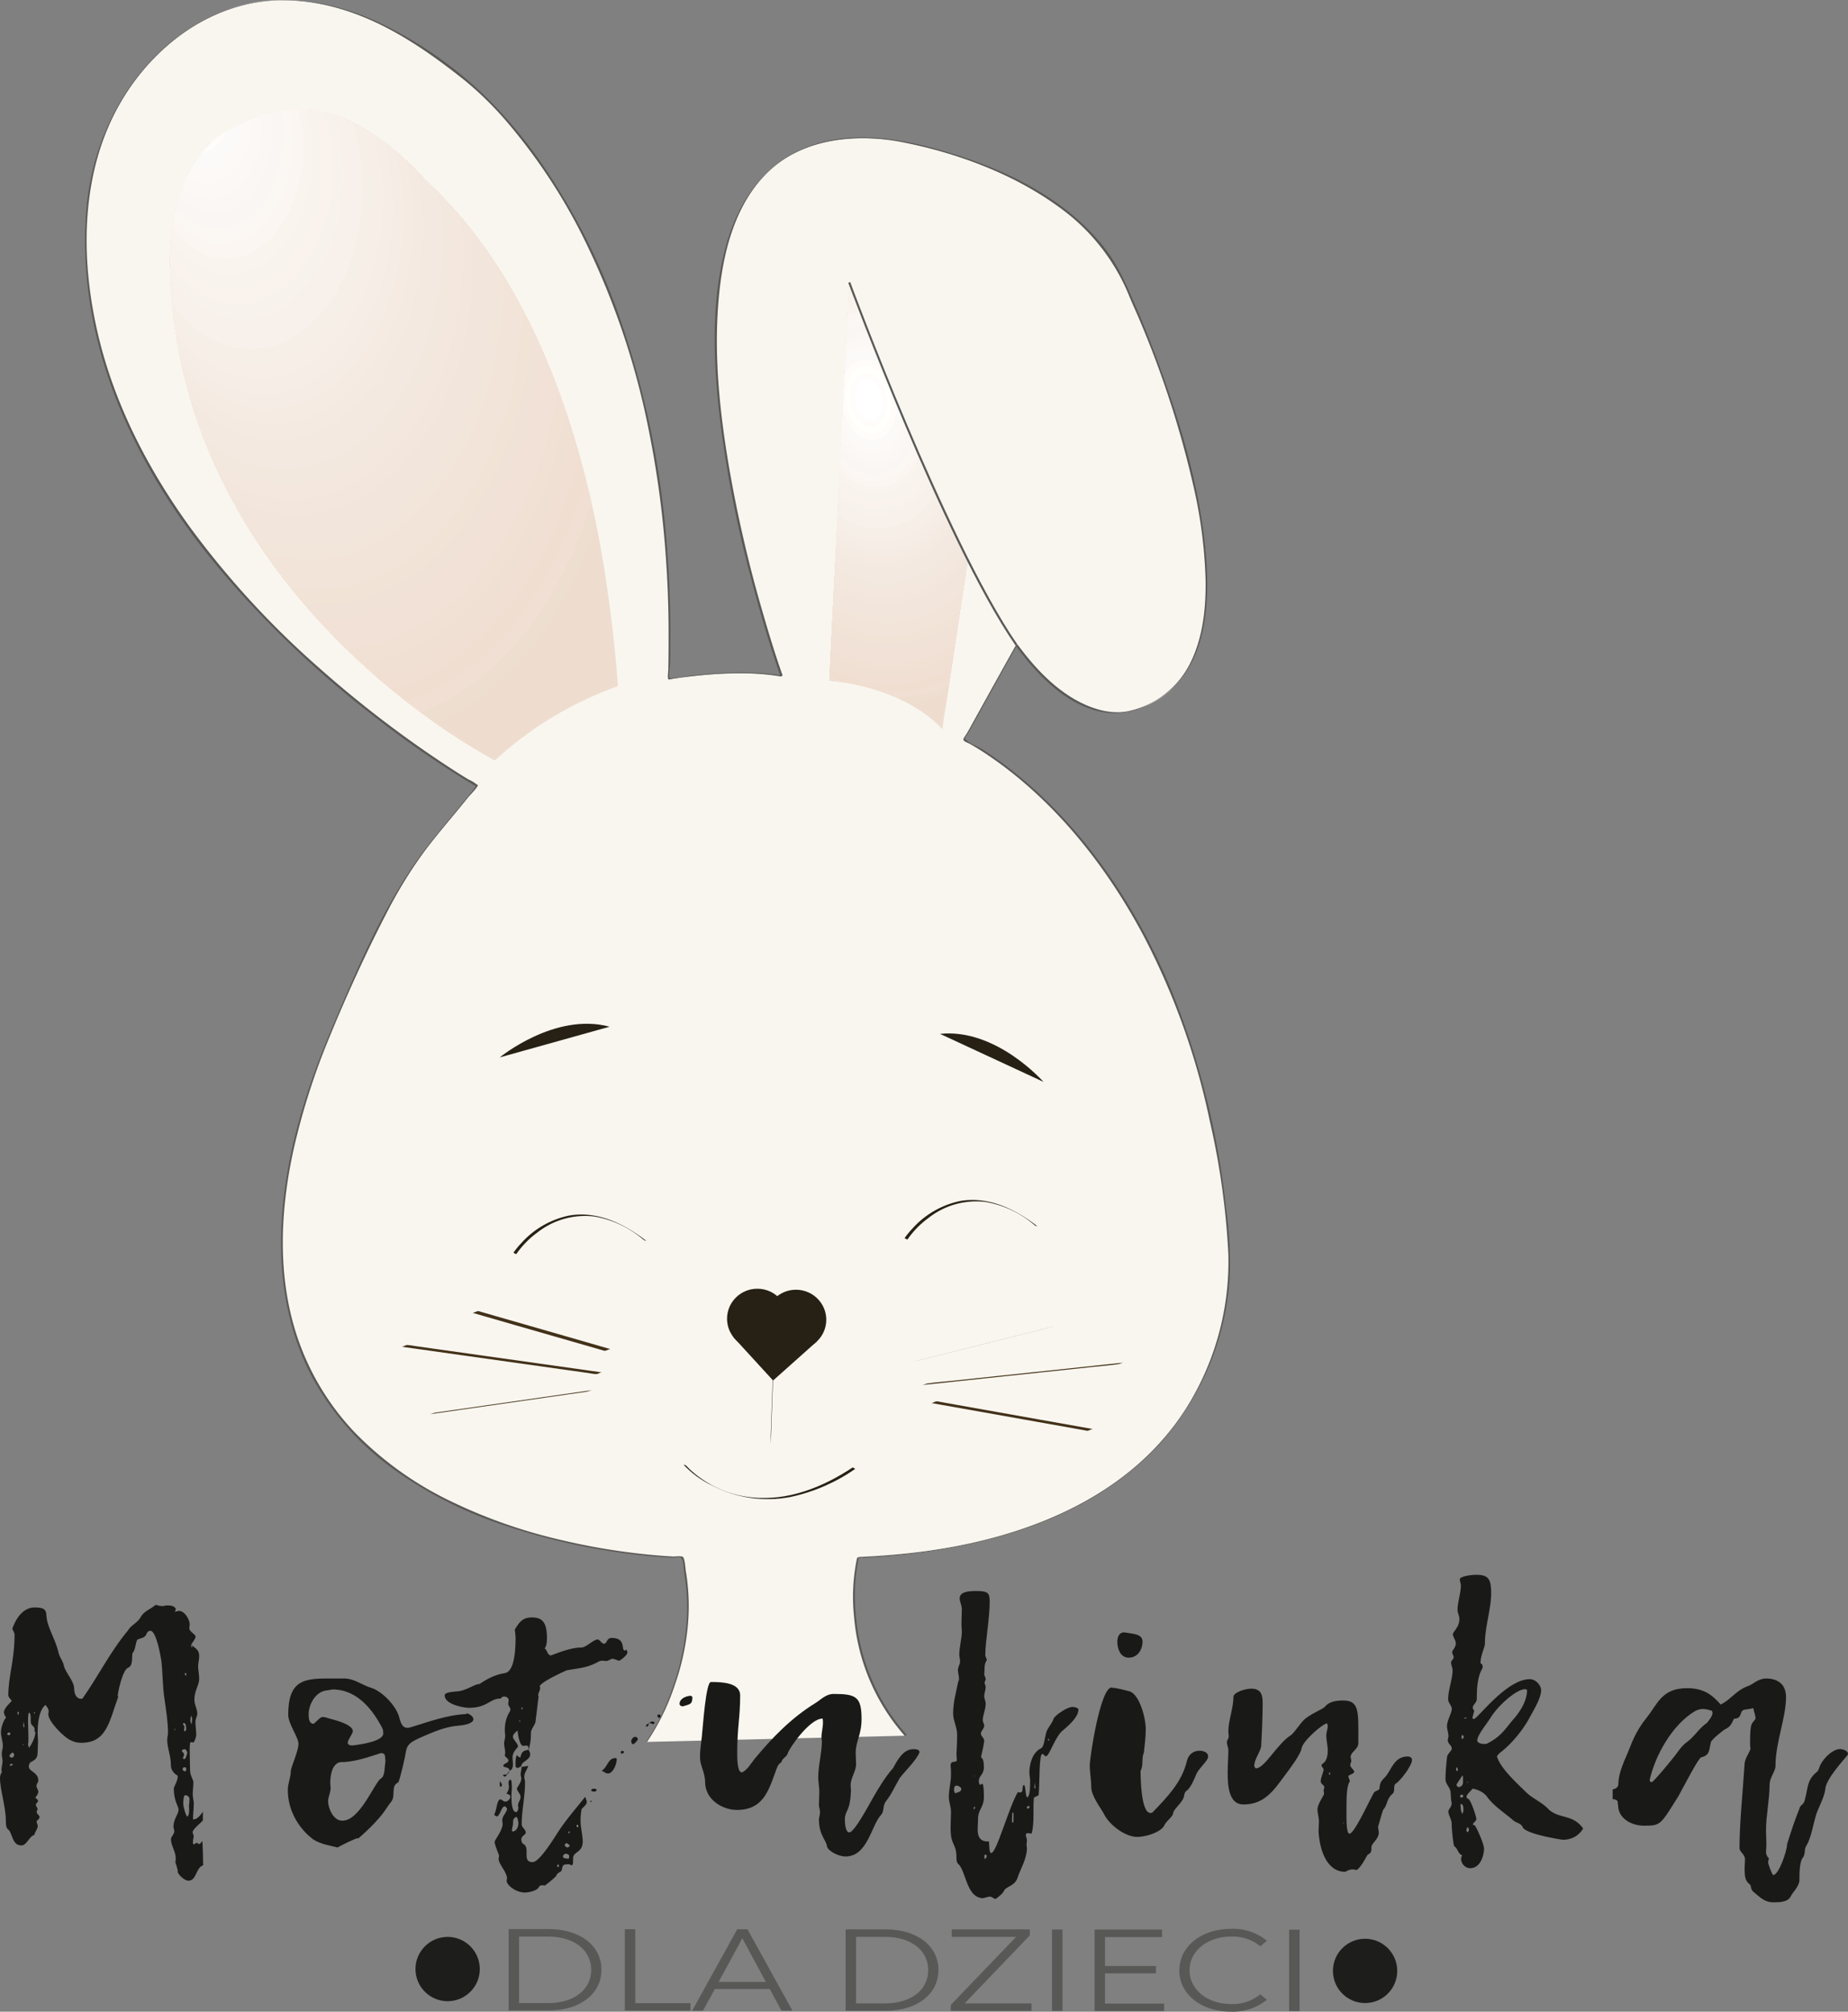 <?xml version="1.0" encoding="UTF-8"?> <svg xmlns="http://www.w3.org/2000/svg" id="Warstwa_1" version="1.1" width="189.08" height="205.842"><rect width="100%" height="100%" fill="#808080" stroke="none"/><defs id="defs10"><clipPath id="clippath"><path class="cls-18" d="M78.57 98.89S46.03 82.23 45.33 48.36c-.14-6.63 2.25-12.13 6.29-14.13 3.97-1.97 10.34-4.75 19.39 4.79.02.02.06.03.08.05 1 1.55 17.09 12.53 20.08 52.22a36.77 36.77 0 0 0-12.59 7.59z" id="path4"></path></clipPath><clipPath id="clippath-1"><path class="cls-18" d="M112.78 90.73s7.3.36 11.57 4.96l2.61-17.32s-7.17-15.57-12.12-28.38l-2.05 40.75z" id="path7"></path></clipPath><style id="style2"> .cls-1{fill:#fffcfa}.cls-1,.cls-10,.cls-11,.cls-12,.cls-13,.cls-14,.cls-15,.cls-16,.cls-17,.cls-18,.cls-19,.cls-20,.cls-21,.cls-22,.cls-23,.cls-24,.cls-25,.cls-26,.cls-27,.cls-28,.cls-29,.cls-3,.cls-30,.cls-31,.cls-32,.cls-33,.cls-34,.cls-35,.cls-36,.cls-37,.cls-38,.cls-39,.cls-4,.cls-40,.cls-41,.cls-42,.cls-44,.cls-45,.cls-46,.cls-47,.cls-48,.cls-49,.cls-5,.cls-6,.cls-7,.cls-8,.cls-9{stroke-width:0}.cls-3{fill:#f2e3d7}.cls-4{fill:#f3e9e1}.cls-5{fill:#f9f2ed}.cls-6{fill:#fcf8f5}.cls-7{fill:#191a17}.cls-8{fill:#f0dfd2}.cls-9{fill:#f8f1eb}.cls-10{fill:#f3e8de}.cls-11{fill:#585957}.cls-12{fill:#fffffb}.cls-13{fill:#f9f3ee}.cls-14{fill:#f1e1d6}.cls-15{fill:#fcf9f6}.cls-16{fill:#fbf6f1}.cls-17{fill:#1d1e1c}.cls-18{fill:none}.cls-19{fill:#fbf7f2}.cls-20{fill:#f3e7de}.cls-21{fill:#f2e5db}.cls-22{fill:#f6eee6}.cls-23{fill:#f4e9e0}.cls-24{fill:#f1e2d7}.cls-25{fill:#f2e5da}.cls-26{fill:#423119}.cls-27{fill:#f5ede5}.cls-28{fill:#f0e0d3}.cls-29{fill:#faf6f3}.cls-30{fill:#faf7f4}.cls-31{fill:#fcfaf8}.cls-32{fill:#eeded0}.cls-33{fill:#f0dfd1}.cls-34{fill:#f3e7dd}.cls-35{fill:#faf4ef}.cls-36{fill:#f5ebe3}.cls-37{fill:#eeddcf}.cls-38{fill:#f2e4d9}.cls-39{fill:#f8f2ec}.cls-40{fill:#fff}.cls-41{fill:#f4eae2}.cls-42{fill:#f1e0d4}.cls-44{fill:#f2e6dc}.cls-45{fill:#fffcfc}.cls-46{fill:#f6efe7}.cls-47{fill:#f8f0ea}.cls-48{fill:#272115}.cls-49{fill:#f6eee7} </style></defs><g id="Group_76" transform="translate(-27.94 -21.084)"><path id="Path_66" d="M94.09 199.32s6.13-8.66 3.63-18.86c0 0-59.07-.85-35.29-55.23 7.34-16.78 8.45-16.21 14.31-23.74 0 0-42.68-24.27-39.86-59.05.49-6.04 2.98-11.81 7.41-16 5.84-5.54 15.99-9.61 31.08 2.68 0 0 22.47 16.33 21.02 61.46 0 0 6.82-1.14 11.53-.31 0 0-21.15-59.22 11.64-54.81 0 0 19.44 3.01 24 15.87 0 0 17.66 38.17-.07 42.55 0 0-5.31 1.77-11.53-6.78l-5.39 9.7s23.89 11.27 27.1 51.72c0 0 3.35 30.19-37.93 31.95 0 0-2.42 10.06 4.9 18.21" style="fill:#f9f6ef;stroke-width:0"></path><path id="Path_67" d="M94.18 199.26c1.2-1.8 2.15-3.75 2.82-5.81.69-1.96 1.13-4 1.32-6.07.11-1.22.12-2.45.02-3.67-.05-.62-.12-1.24-.23-1.86-.04-.25-.1-1.32-.3-1.46-.17-.12-.81-.03-1.01-.04-.88-.05-1.77-.12-2.65-.21-2.98-.3-5.93-.8-8.84-1.49-3.78-.87-7.46-2.15-10.96-3.82-3.8-1.78-7.25-4.23-10.17-7.24a26.33 26.33 0 0 1-6.42-11.77c-1.41-5.7-1-11.7.28-17.39.89-3.83 2.09-7.57 3.6-11.2 1.74-4.26 3.66-8.48 5.77-12.56 1.16-2.3 2.51-4.51 4.04-6.59 1.39-1.85 2.93-3.59 4.38-5.4.15-.19 1.04-1.08 1-1.27 0-.03-.12-.06-.14-.08-.25-.2-.53-.37-.82-.49-1.18-.72-2.33-1.47-3.48-2.25a114 114 0 0 1-11.7-9.08 90.01 90.01 0 0 1-13.31-14.48c-4.14-5.73-7.49-12.11-9.23-18.99-2.01-7.96-2.11-17.03 2.05-24.33 3.47-6.09 9.7-10.68 16.9-10.59 7.19.09 13.14 4.01 18.4 8.2 1.66 1.37 3.19 2.89 4.57 4.55 2.97 3.53 5.51 7.4 7.56 11.53 3.07 6.2 5.31 12.77 6.66 19.56.88 4.35 1.48 8.76 1.78 13.18.18 2.49.27 4.99.28 7.49 0 1.3 0 2.6-.03 3.9 0 .22-.11.99.02 1.07.06.04.4-.06.46-.07 3.6-.53 7.41-.84 11.02-.23.07-.03.13-.07.19-.11-.75-2.11-1.4-4.26-2.02-6.4-1.44-4.92-2.6-9.93-3.47-14.98-.96-5.66-1.56-11.48-1.04-17.22.42-4.69 1.67-9.8 5.26-13.11 3.54-3.26 8.85-3.75 13.4-2.87 5.74 1.11 11.55 3.27 16.27 6.75 3.15 2.28 5.6 5.4 7.06 9 .38.93.81 1.83 1.19 2.76 2.24 5.32 4.03 10.83 5.33 16.46.77 3.24 1.21 6.55 1.3 9.89.04 2.81-.26 5.75-1.5 8.32a9.214 9.214 0 0 1-6.22 5.02c-2.04.5-4.23-.29-5.96-1.34-2.23-1.37-4.02-3.35-5.56-5.44-.06.03-.13.07-.19.11l-2.49 4.47c-.6 1.09-1.21 2.18-1.81 3.27l-.65 1.17c-.07.13-.41.56-.4.71.02.19.42.31.64.43.74.41 1.45.87 2.15 1.35 6.66 4.59 11.87 11.2 15.64 18.29a73.073 73.073 0 0 1 6.79 19 77.73 77.73 0 0 1 1.89 13.59c.14 5.29-1.21 10.52-3.9 15.08-5.83 9.84-17.08 14.1-27.96 15.42-1.97.24-3.95.39-5.94.48-.07.02-.13.06-.19.11a19.21 19.21 0 0 0-.3 6.05c.38 4.51 2.2 8.77 5.2 12.16.01.01.18-.12.19-.11-3-3.39-4.82-7.65-5.2-12.16-.22-2.02-.12-4.06.3-6.05l-.19.11c11.19-.5 23.46-3.23 31.23-11.95a28.107 28.107 0 0 0 6.93-17.45c.03-2.15-.11-4.31-.41-6.44a82.88 82.88 0 0 0-5.62-22.35c-3.61-8.65-9.07-16.79-16.52-22.59-.92-.71-1.87-1.39-2.85-2.01-.44-.28-1.2-.53-1.57-.91-.1-.11-.12-.03-.14-.13-.02-.11.27-.48.32-.58l.67-1.21 3.6-6.48c.26-.46.51-.92.77-1.38l-.19.11c2.34 3.18 5.74 6.74 9.99 6.92 1.62.07 3.23-.58 4.59-1.42 5.11-3.13 5.37-10.07 4.84-15.39-.65-6.61-2.61-13.08-4.91-19.29-.72-1.93-1.47-3.83-2.3-5.72-.85-1.96-1.66-3.89-2.97-5.61-4.34-5.69-11.52-8.82-18.28-10.55-4.24-1.09-8.91-1.52-13 .35s-6.5 5.72-7.64 9.98c-1.47 5.51-1.26 11.42-.63 17.03.67 5.68 1.76 11.31 3.25 16.84.84 3.22 1.78 6.42 2.86 9.58.05.15.11.31.16.46l.19-.11c-2.18-.33-4.4-.4-6.6-.23-.96.06-1.92.14-2.87.25-.58.11-1.17.19-1.77.23-.05 0-.24.07-.28.04-.14-.1.03-1.45.03-1.68.03-1.34.03-2.68.02-4.02-.03-2.48-.14-4.96-.33-7.44a91.618 91.618 0 0 0-4.92-23.95c-1.9-5.4-4.49-10.53-7.7-15.27a46.79 46.79 0 0 0-6.49-7.69 41.192 41.192 0 0 0-10.15-6.95c-5.97-2.87-12.71-3.49-18.6-.12-6.91 3.96-10.98 11.5-11.58 19.32-.57 7.39.99 14.76 4.02 21.5 3.02 6.73 6.98 12.22 11.66 17.45 4.11 4.55 8.61 8.73 13.45 12.48 3.01 2.37 6.15 4.57 9.4 6.6.35.21.69.42 1.04.63.35.21.35.13.04.53-1.51 1.93-3.13 3.77-4.63 5.7-4.28 5.49-7.05 12.15-9.76 18.5-2.85 6.68-5.06 13.83-5.27 21.14-.15 5.11.77 10.27 3.19 14.81 2.1 3.82 5.05 7.11 8.63 9.6 3.38 2.38 7.09 4.24 11.02 5.52a65.907 65.907 0 0 0 17.08 3.31c.2.01.83-.08 1 .04.24.17.27 1.3.33 1.6.11.66.18 1.33.23 1.99.08 1.17.06 2.35-.05 3.52-.21 2.13-.68 4.22-1.41 6.23a23.52 23.52 0 0 1-2.71 5.51c.04-.05.15-.05.19-.11z" style="fill:#5a5957;stroke-width:0"></path></g><g clip-path="url(#clippath)" id="g63" transform="translate(-27.94 -21.084)" style="clip-path:url(#clippath)"><g id="Group_77"><path id="Rectangle_37" class="cls-37" d="M45.2 29.49h45.97v69.4H45.2z"></path><path id="Path_68" class="cls-37" d="M91.38 58.54v15.99h.29a45.224 45.224 0 0 1-5.97 13.11c-5.09 7.48-12.17 12.16-20.05 12.25-7.88.09-15.07-4.42-20.33-11.79-.33-.46-.65-.93-.96-1.41h.62V30.08h-.32c.32-.47.64-.93.98-1.37v.57h38.39v-1c.35.44.68.89 1.01 1.35 2.77 3.96 4.88 8.34 6.27 12.97.37 1.22.71 2.48 1 3.76h-.93v12.19z"></path><path id="Path_69" class="cls-37" d="M92.71 57.88c.12 11.09-2.89 21.16-7.86 28.49-4.97 7.33-11.91 11.9-19.63 11.98-7.72.09-14.75-4.33-19.89-11.54-.64-.9-1.25-1.84-1.84-2.83h1.49V30.02h-.3c.31-.46.63-.9.96-1.34v.59h37.58v-1.01c.34.43.66.87.98 1.32 5.14 7.21 8.38 17.21 8.51 28.3z"></path><path id="Path_70" class="cls-32" d="M91.69 57.22c.24 21.69-11.79 39.42-26.89 39.59-7.55.09-14.43-4.23-19.46-11.29-.63-.88-1.23-1.8-1.79-2.77H45V29.97h-.28c.31-.45.61-.89.94-1.31v.61h36.76v-1.03c.33.42.65.85.97 1.29 5.03 7.05 8.2 16.84 8.32 27.69z"></path><path id="Path_71" class="cls-8" d="M90.66 56.56c.24 21.21-11.54 38.54-26.29 38.71-7.38.08-14.11-4.14-19.03-11.04-.61-.86-1.2-1.76-1.76-2.71h1.4v-51.6h-.26c.3-.44.6-.87.91-1.28v.63h35.94v-1.04c.32.41.64.83.94 1.26 4.92 6.9 8.02 16.47 8.14 27.07z"></path><path id="Path_72" class="cls-33" d="M89.64 55.9c.24 20.73-11.27 37.67-25.7 37.83-7.21.08-13.79-4.05-18.6-10.79-.6-.84-1.17-1.72-1.72-2.65h1.35V29.86h-.24c.29-.43.59-.85.89-1.25v.66h35.13v-1.06c.31.4.62.81.92 1.23 4.8 6.74 7.83 16.09 7.95 26.46z"></path><path id="Path_73" class="cls-8" d="M88.61 55.24c.23 20.25-11.01 36.79-25.1 36.95-7.05.08-13.47-3.95-18.16-10.53-.59-.82-1.15-1.69-1.68-2.59h1.31V29.81h-.22c.28-.42.57-.82.87-1.22v.69h34.31v-1.07c.31.39.61.79.9 1.2 4.69 6.58 7.65 15.72 7.76 25.84z"></path><path id="Path_74" class="cls-28" d="M87.59 54.58c.22 19.77-10.75 35.92-24.5 36.07-6.88.08-13.15-3.86-17.73-10.28-.57-.8-1.12-1.65-1.64-2.52h1.26V29.76h-.2c.28-.41.56-.81.85-1.2v.71h33.49v-1.09c.3.38.59.78.88 1.18 4.58 6.42 7.47 15.34 7.58 25.22z"></path><path id="Path_75" class="cls-42" d="M86.56 53.92c.22 19.29-10.48 35.04-23.9 35.19-6.71.08-12.83-3.76-17.3-10.03-.56-.78-1.09-1.61-1.6-2.46h1.22V29.7h-.18c.27-.4.55-.79.83-1.16v.73h32.68v-1.1c.29.37.58.75.86 1.15 4.47 6.27 7.29 14.97 7.4 24.61z"></path><path id="Path_76" class="cls-14" d="M85.54 53.27c.21 18.8-10.22 34.16-23.31 34.31-6.55.07-12.51-3.67-16.86-9.78a31.87 31.87 0 0 1-1.55-2.4h1.17V29.65h-.16c.26-.39.53-.77.81-1.14v.76H77.5v-1.12c.28.36.56.74.84 1.12 4.36 6.11 7.1 14.59 7.21 23.99z"></path><path id="Path_77" class="cls-14" d="M84.51 52.61c.21 18.32-9.96 33.29-22.71 33.43-6.38.07-12.19-3.57-16.43-9.53-.53-.74-1.04-1.52-1.52-2.34h1.13V29.6h-.14c.26-.38.52-.75.79-1.11v.78h31.86v-.04c4.25 5.96 6.92 14.22 7.03 23.38z"></path><path id="Path_78" class="cls-24" d="M83.49 51.95c.2 17.84-9.7 32.41-22.11 32.55-6.21.07-11.87-3.48-16-9.28a30.78 30.78 0 0 1-1.48-2.28h1.08v-43.4h-.12c.25-.37.51-.73.77-1.08v.81h31.02v-.09c4.13 5.8 6.74 13.84 6.84 22.76z"></path><path id="Path_79" class="cls-3" d="M82.47 51.29c.2 17.36-9.44 31.54-21.51 31.67-6.04.07-11.55-3.39-15.57-9.03-.5-.71-.98-1.44-1.44-2.22h1.04V29.49h-.1c.24-.36.49-.71.75-1.05v.83h30.18v-.13c4.02 5.64 6.56 13.47 6.66 22.15z"></path><path id="Path_80" class="cls-38" d="M81.44 50.63c.19 16.87-9.17 30.66-20.92 30.8-5.87.07-11.22-3.29-15.13-8.78-.49-.69-.95-1.4-1.4-2.15h.99V29.44h-.08c.24-.35.48-.69.73-1.02v.86h29.34v-.17c3.91 5.49 6.38 13.1 6.47 21.53z"></path><path id="Path_81" class="cls-38" d="M80.42 49.97c.19 16.39-8.91 29.78-20.32 29.91-5.7.06-10.9-3.2-14.7-8.53-.47-.67-.93-1.36-1.36-2.09h.94V29.38h-.06c.23-.34.46-.67.71-.99v.88h28.5v-.22c3.8 5.33 6.19 12.72 6.29 20.92z"></path><path id="Path_82" class="cls-25" d="M79.39 49.31c.18 15.91-8.65 28.91-19.72 29.03-5.54.06-10.58-3.11-14.27-8.28-.46-.65-.9-1.32-1.32-2.03h.9v-38.7h-.04c.22-.33.45-.65.69-.96v.91H73.3v-.26c3.69 5.17 6.01 12.35 6.1 20.3z"></path><path id="Path_83" class="cls-21" d="M78.37 48.65c.17 15.43-8.39 28.03-19.12 28.15-5.37.06-10.27-3.01-13.84-8.03-.45-.63-.87-1.28-1.28-1.97h.85V29.28h-.02c.22-.32.44-.63.66-.93v.93h26.83v-.31c3.57 5.01 5.83 11.97 5.92 19.69z"></path><path id="Path_84" class="cls-44" d="M77.34 47.99c.17 14.95-8.12 27.16-18.53 27.27-5.2.06-9.94-2.92-13.41-7.77-.43-.61-.85-1.24-1.24-1.91h.81V29.27H71.6v-.35c3.46 4.86 5.65 11.6 5.73 19.07z"></path><path id="Path_85" class="cls-34" d="M76.32 47.34c.16 14.46-7.86 26.28-17.93 26.39-5.03.06-9.62-2.82-12.97-7.53-.42-.59-.82-1.2-1.2-1.85h.76V31.04h-1.14c.36-.65.75-1.28 1.15-1.87v.1h25.77v-.39c3.35 4.7 5.47 11.23 5.55 18.46z"></path><path id="Path_86" class="cls-20" d="M75.3 46.68c.16 13.98-7.6 25.4-17.33 25.51-4.86.06-9.3-2.73-12.54-7.27-.4-.57-.79-1.16-1.16-1.78h.72V30.92h-1.08c.35-.63.73-1.23 1.12-1.81v.16h24.91v-.44c3.24 4.55 5.28 10.85 5.36 17.84z"></path><path id="Path_87" class="cls-10" d="M74.27 46.02c.15 13.5-7.34 24.53-16.73 24.64-4.7.05-8.98-2.64-12.11-7.02-.39-.55-.76-1.12-1.12-1.72h.67v-31.1h-1.02c.34-.61.7-1.19 1.08-1.75v.21H69.1v-.48c3.13 4.39 5.1 10.48 5.18 17.23z"></path><path id="Path_88" class="cls-23" d="M73.25 45.36c.15 13.02-7.08 23.65-16.14 23.75-4.53.05-8.66-2.54-11.68-6.77-.38-.53-.74-1.08-1.08-1.66h.63V30.7h-.96c.33-.59.67-1.15 1.04-1.69v.26h23.2v-.52c3.01 4.23 4.92 10.1 4.99 16.61z"></path><path id="Path_89" class="cls-4" d="M72.22 44.7c.14 12.54-6.82 22.78-15.54 22.88-4.36.05-8.34-2.45-11.24-6.52-.36-.51-.71-1.04-1.04-1.6h.58V30.59h-.91c.32-.56.65-1.1 1-1.62v.32h22.34v-.57c2.9 4.08 4.74 9.73 4.81 16z"></path><path id="Path_90" class="cls-41" d="M71.2 44.04c.14 12.05-6.55 21.9-14.94 22-4.19.05-8.02-2.35-10.81-6.27-.72-1.01-1.35-2.09-1.89-3.21h1.43V30.47h-.85c.3-.54.63-1.06.96-1.56v.37h21.48v-.61c2.79 3.92 4.55 9.35 4.62 15.38z"></path><path id="Path_91" class="cls-36" d="M70.17 43.38c.13 11.57-6.29 21.02-14.34 21.11-4.03.05-7.7-2.26-10.38-6.02-.69-.97-1.3-2-1.82-3.08h1.35V30.34h-.79c.29-.52.6-1.02.92-1.5v.42h20.62v-.66c2.68 3.76 4.37 8.98 4.44 14.76z"></path><path id="Path_92" class="cls-27" d="M69.15 42.72c.12 11.09-6.03 20.15-13.75 20.24-3.86.04-7.38-2.17-9.95-5.77-.66-.93-1.24-1.92-1.74-2.95h1.26V30.23h-.73c.28-.5.57-.98.89-1.44v.48h19.76v-.7c2.57 3.6 4.19 8.61 4.25 14.15z"></path><path id="Path_93" class="cls-22" d="M68.12 42.06c.12 10.61-5.77 19.27-13.15 19.36-3.69.04-7.06-2.07-9.51-5.52a19.06 19.06 0 0 1-1.66-2.83h1.18V31.6h-1.43c.45-1 .99-1.95 1.6-2.86v.53h18.9v-.74c2.46 3.45 4.01 8.23 4.07 13.54z"></path><path id="Path_94" class="cls-49" d="M67.1 41.4c.11 10.12-5.51 18.4-12.55 18.47-3.52.04-6.73-1.98-9.08-5.27-.6-.85-1.14-1.75-1.59-2.7h1.1V31.4h-1.33c.43-.95.94-1.87 1.53-2.73v.58h18.04v-.79c2.34 3.29 3.83 7.86 3.88 12.92z"></path><path id="Path_95" class="cls-46" d="M66.08 40.75c.11 9.64-5.24 17.52-11.95 17.6-3.36.04-6.41-1.88-8.65-5.02-.58-.81-1.08-1.67-1.51-2.57h1.02V31.24h-1.24c.41-.91.9-1.78 1.46-2.6v.64h17.18v-.83c2.23 3.13 3.64 7.48 3.7 12.31z"></path><path id="Path_96" class="cls-47" d="M65.05 40.08c.1 9.16-4.98 16.64-11.36 16.72-3.19.04-6.09-1.79-8.22-4.77-.55-.77-1.03-1.59-1.44-2.44h.94V31.05h-1.15c.39-.86.85-1.69 1.38-2.47v.69h16.32v-.87c2.12 2.98 3.46 7.11 3.51 11.69z"></path><path id="Path_97" class="cls-9" d="M64.03 39.43c.1 8.68-4.72 15.77-10.76 15.84-3.02.03-5.77-1.7-7.78-4.51-.52-.73-.97-1.5-1.36-2.31h.86V30.88h-1.06c.37-.82.81-1.6 1.31-2.34v.74H60.7v-.92c2.01 2.82 3.28 6.74 3.33 11.07z"></path><path id="Path_98" class="cls-39" d="M63 38.77c.09 8.2-4.46 14.89-10.16 14.96-2.85.03-5.45-1.6-7.35-4.26-.49-.69-.92-1.42-1.29-2.18h.78V30.7h-.96c.35-.77.76-1.51 1.24-2.21v.8h14.61v-.96c1.9 2.67 3.1 6.36 3.14 10.46z"></path><path id="Path_99" class="cls-5" d="M61.98 38.11c.09 7.71-4.19 14.02-9.56 14.08-2.68.03-5.13-1.51-6.92-4.01-.46-.65-.86-1.34-1.21-2.05h.69V30.51h-.87c.33-.72.72-1.42 1.16-2.08v.85h13.75v-1.01c1.79 2.51 2.91 5.99 2.96 9.84z"></path><path id="Path_100" class="cls-13" d="M60.95 37.45c.08 7.23-3.93 13.14-8.96 13.2-2.52.03-4.81-1.41-6.49-3.76-.88-1.26-1.56-2.66-2-4.14h1.48V30.32h-.78c.31-.68.67-1.33 1.09-1.95v.91h12.89v-1.05a16.3 16.3 0 0 1 2.77 9.23z"></path><path id="Path_101" class="cls-35" d="M59.93 36.79c.08 6.75-3.67 12.26-8.37 12.32-2.35.03-4.49-1.32-6.05-3.51-.82-1.18-1.45-2.49-1.87-3.86h1.34v-9.51h-1.45c.38-1.39.98-2.71 1.78-3.91v.96h12.03v-1.09c1.71 2.55 2.61 5.55 2.59 8.61z"></path><path id="Path_102" class="cls-16" d="M58.91 36.13c.07 6.27-3.41 11.39-7.77 11.44-2.18.02-4.17-1.22-5.62-3.26-.77-1.1-1.35-2.31-1.73-3.59h1.2v-8.84h-1.3c.35-1.29.91-2.51 1.65-3.63v1.01h11.17v-1.14c1.59 2.36 2.42 5.15 2.4 8z"></path><path id="Path_103" class="cls-19" d="M57.88 35.47c.06 5.78-3.14 10.51-7.17 10.56-2.01.02-3.85-1.13-5.19-3.01-.71-1.01-1.25-2.13-1.6-3.31h1.06v-8.16h-1.15c.33-1.19.84-2.32 1.52-3.35v1.07h10.31v-1.18c1.46 2.18 2.24 4.76 2.22 7.38z"></path><path id="Path_104" class="cls-29" d="M56.86 34.81c.06 5.3-2.88 9.64-6.57 9.68-3.69.04-6.73-4.22-6.79-9.53h1.49v-3.74h-1.01c.3-1.09.77-2.13 1.4-3.07v1.12h9.45v-1.22c1.34 2 2.05 4.36 2.03 6.77z"></path><path id="Path_105" class="cls-30" d="M55.83 34.15c.05 4.82-2.62 8.76-5.98 8.8-3.35.04-6.12-3.84-6.17-8.66-.07-2.19.53-4.35 1.71-6.19v1.17h8.59V28c1.22 1.82 1.87 3.96 1.85 6.15z"></path><path id="Path_106" class="cls-6" d="M54.81 33.5c.05 4.34-2.36 7.88-5.38 7.92-3.02.04-5.51-3.46-5.56-7.79-.06-1.97.48-3.91 1.54-5.57v1.22h7.73v-1.31a9.768 9.768 0 0 1 1.66 5.54z"></path><path id="Path_107" class="cls-15" d="M53.78 32.84c.04 3.86-2.1 7.01-4.78 7.04-2.68.03-4.89-3.07-4.94-6.93-.05-1.75.42-3.48 1.37-4.96v1.28h6.87v-1.36a8.7 8.7 0 0 1 1.48 4.92z"></path><path id="Path_108" class="cls-31" d="M52.76 32.18c.04 3.37-1.84 6.13-4.18 6.16-2.34.03-4.28-2.69-4.32-6.06-.05-1.53.37-3.04 1.2-4.34v1.33h6.01v-1.4a7.578 7.578 0 0 1 1.29 4.31z"></path><path id="Path_109" class="cls-1" d="M51.73 31.52c.03 2.89-1.57 5.26-3.59 5.28-2.02.02-3.67-2.3-3.7-5.2-.04-1.31.32-2.61 1.03-3.72v1.39h5.15v-1.44a6.556 6.556 0 0 1 1.11 3.69z"></path><path id="Path_110" class="cls-12" d="M50.71 30.86c.03 2.41-1.31 4.38-2.99 4.4-1.68.02-3.06-1.92-3.09-4.33-.03-1.09.27-2.17.86-3.1v1.44h4.29v-1.49c.61.91.93 1.98.92 3.08z"></path><path id="Path_111" class="cls-45" d="M49.69 30.2c.02 1.93-1.05 3.5-2.39 3.52-1.34.02-2.45-1.54-2.47-3.47-.03-.88.21-1.74.68-2.48v1.49h3.97v-.43c.13.44.2.9.21 1.36z"></path><path id="Path_112" class="cls-40" d="M48.66 29.54c.02 1.45-.79 2.63-1.79 2.64-1 .01-1.84-1.15-1.85-2.6 0-.34.04-.69.13-1.02v.71h3.36v-.75c.1.33.15.67.15 1.02z"></path><path id="Path_113" class="cls-40" d="M47.64 28.88c.01.97-.52 1.75-1.2 1.76-.68.01-1.22-.77-1.23-1.73v.36h2.43z"></path></g></g><g clip-path="url(#clippath-1)" id="g114" transform="translate(-27.94 -21.084)" style="clip-path:url(#clippath-1)"><g id="Group_78"><path id="Rectangle_38" class="cls-37" d="M112.78 49.99h14.18v45.7h-14.18z"></path><path id="Path_115" class="cls-37" d="M121.66 94.38c-2.99.42-6.05-.02-8.8-1.29-.35-.16-.71-.32-1.06-.51h.75V49.76h14.61v42.2h.71c-.62.41-1.28.78-1.95 1.11-1.35.65-2.78 1.09-4.26 1.31z"></path><path id="Path_116" class="cls-37" d="M121.56 93.69c-2.93.41-5.92-.02-8.61-1.26-.35-.15-.69-.32-1.03-.49h.64V49.77h14.61v41.56h.47c-.61.4-1.25.77-1.91 1.08-1.32.63-2.72 1.06-4.17 1.28z"></path><path id="Path_117" class="cls-32" d="M121.46 93.01c-2.87.4-5.79-.02-8.42-1.23-.34-.15-.67-.31-1.01-.48h.54V49.78h14.61V90.7h.24c-.6.4-1.22.75-1.87 1.06-1.29.62-2.66 1.04-4.08 1.25z"></path><path id="Path_118" class="cls-8" d="M121.35 92.32c-2.8.4-5.66-.02-8.24-1.21-.67-.3-1.33-.64-1.96-1.01h1.4V49.77h14.61v40.29c-.58.39-1.2.73-1.83 1.04-1.26.6-2.6 1.02-3.99 1.22z"></path><path id="Path_119" class="cls-33" d="M121.25 91.63c-2.74.39-5.53-.02-8.05-1.18-.66-.29-1.3-.62-1.92-.99h1.27V49.77h14.61v38.38h1.44a14.452 14.452 0 0 1-7.35 3.48z"></path><path id="Path_120" class="cls-8" d="M121.15 90.94c-2.68.38-5.4-.02-7.86-1.15-.64-.28-1.27-.61-1.87-.97h1.15V49.77h14.61v37.77h1.16c-2.02 1.8-4.51 2.98-7.18 3.4z"></path><path id="Path_121" class="cls-28" d="M121.05 90.25a13.8 13.8 0 0 1-7.68-1.12c-.63-.28-1.24-.59-1.83-.94h1.02V49.77h14.61v37.16h.89a13.821 13.821 0 0 1-7.01 3.32z"></path><path id="Path_122" class="cls-42" d="M120.94 89.56a13.4 13.4 0 0 1-7.49-1.1c-.61-.27-1.21-.58-1.78-.92h.89V49.76h14.61v36.56h.62c-1.92 1.71-4.3 2.83-6.84 3.23z"></path><path id="Path_123" class="cls-14" d="M120.84 88.87c-2.48.35-5.02-.02-7.3-1.07-.6-.26-1.18-.56-1.74-.89h.76V49.77h14.6v35.95h.34a13.057 13.057 0 0 1-6.67 3.15z"></path><path id="Path_124" class="cls-14" d="M120.74 88.18c-2.42.34-4.89-.02-7.11-1.04-.58-.26-1.15-.55-1.7-.87h.63v-36.5h14.61v35.34h.07a12.72 12.72 0 0 1-6.5 3.07z"></path><path id="Path_125" class="cls-24" d="M120.63 87.49c-2.36.33-4.76-.02-6.93-1.01-.57-.25-1.12-.54-1.65-.85h.5V49.77h14.61v33.44h1.12c-.42.46-.86.89-1.33 1.3a12.426 12.426 0 0 1-6.33 2.99z"></path><path id="Path_126" class="cls-3" d="M120.53 86.81c-2.29.32-4.63-.02-6.74-.99-.55-.24-1.09-.52-1.6-.83h.37V49.77h14.61v32.86h.81c-.41.45-.84.87-1.29 1.26a12.09 12.09 0 0 1-6.16 2.91z"></path><path id="Path_127" class="cls-38" d="M120.43 86.12c-2.23.31-4.5-.02-6.55-.96-.54-.24-1.06-.51-1.56-.81h.24V49.77h14.61v32.29h.5c-.39.43-.81.84-1.26 1.22-1.68 1.5-3.76 2.48-5.98 2.83z"></path><path id="Path_128" class="cls-38" d="M120.33 85.43c-2.17.3-4.38-.02-6.36-.93-.52-.23-1.03-.49-1.52-.78h.11V49.78h14.61v30.35h1.31c-.68.94-1.46 1.79-2.33 2.56a11.428 11.428 0 0 1-5.81 2.75z"></path><path id="Path_129" class="cls-25" d="M120.22 84.74c-2.1.3-4.25-.02-6.18-.91-1.03-.46-2-1.03-2.89-1.71h1.41V49.77h14.61v29.82h.97c-.66.91-1.42 1.74-2.27 2.48a11.13 11.13 0 0 1-5.64 2.67z"></path><path id="Path_130" class="cls-21" d="M120.12 84.05c-2.04.29-4.12-.02-5.99-.88-.99-.45-1.94-1-2.81-1.66h1.24V49.77h14.61v29.29h.62c-.64.88-1.38 1.69-2.2 2.41a10.755 10.755 0 0 1-5.47 2.59z"></path><path id="Path_131" class="cls-44" d="M120.02 83.36c-1.98.28-3.99-.02-5.8-.85-.96-.43-1.88-.97-2.72-1.61h1.06V49.77h14.31V48.3c.34.53.67 1.08.98 1.65h-.68v28.57h.28c-.62.85-1.33 1.64-2.13 2.33a10.38 10.38 0 0 1-5.3 2.51z"></path><path id="Path_132" class="cls-34" d="M119.91 82.67c-1.91.27-3.86-.02-5.61-.82-.93-.42-1.81-.94-2.63-1.55h.89V49.77h13.99v-1.03c.68 1.06 1.28 2.17 1.8 3.32h-1.18v24.58h.82c-.27.46-.57.91-.88 1.35-.6.83-1.29 1.58-2.06 2.26a10.086 10.086 0 0 1-5.13 2.43z"></path><path id="Path_133" class="cls-20" d="M119.81 81.99c-1.85.26-3.73-.02-5.43-.8-.9-.4-1.75-.91-2.54-1.5h.72V49.77h13.66v-.58c.66 1.03 1.24 2.1 1.74 3.21h-.8v22.33h1.21c-1.87 3.98-4.87 6.71-8.56 7.26z"></path><path id="Path_134" class="cls-10" d="M119.71 81.3c-1.78.25-3.6-.01-5.24-.77-.87-.39-1.69-.88-2.45-1.45h.55V49.77h13.34v-.14c.63.99 1.2 2.03 1.68 3.1h-.41v21.56h.81c-1.81 3.84-4.71 6.48-8.26 7.01z"></path><path id="Path_135" class="cls-23" d="M119.61 80.61c-1.72.24-3.47-.01-5.05-.74-.84-.38-1.63-.85-2.37-1.4h.38v-28.7h12.09v-1.02c.32.42.63.86.93 1.32.61.95 1.15 1.95 1.62 2.99h-.03v20.79h.41c-1.75 3.7-4.54 6.25-7.97 6.76z"></path><path id="Path_136" class="cls-4" d="M119.5 79.92c-1.66.23-3.35-.01-4.87-.71-.81-.36-1.57-.81-2.28-1.35h.2V49.77h11.8v-.53c.31.41.61.83.89 1.28.59.92 1.11 1.88 1.56 2.88.47 1.06.88 2.15 1.2 3.26h-.84v16.76h.01c-1.68 3.56-4.37 6.02-7.68 6.51z"></path><path id="Path_137" class="cls-41" d="M119.4 79.23c-1.59.22-3.22-.01-4.68-.69-.78-.35-1.51-.78-2.19-1.3h.03V49.76h10.58v-1.15c2.55 2.81 4.48 6.92 5.19 11.67h-1.16v6.84h1.26c-.24 2.02-.8 3.99-1.65 5.84-1.62 3.43-4.2 5.78-7.38 6.26z"></path><path id="Path_138" class="cls-36" d="M119.3 78.54a7.97 7.97 0 0 1-4.49-.66c-.75-.33-1.45-.75-2.1-1.24-.34-.25-.67-.53-.99-.83h.85V49.77h10.33v-.62c2.44 2.69 4.3 6.64 4.98 11.21.68 4.57.06 8.88-1.49 12.17-1.55 3.29-4.03 5.55-7.08 6.01z"></path><path id="Path_139" class="cls-27" d="M119.19 77.85c-1.47.21-2.96-.01-4.31-.63-.71-.32-1.39-.72-2.02-1.19-.32-.24-.64-.51-.95-.79h.64V49.77h10.08v-.08c2.34 2.58 4.12 6.36 4.77 10.74.65 4.38.06 8.51-1.43 11.67-1.49 3.15-3.87 5.32-6.79 5.76z"></path><path id="Path_140" class="cls-22" d="M119.09 77.16c-2.79.42-5.58-.9-7.82-3.37h1.29V49.77h8.05V48.6c.64.48 1.24 1.03 1.77 1.63 2.24 2.47 3.94 6.09 4.57 10.27 1.25 8.37-2.27 15.83-7.86 16.67z"></path><path id="Path_141" class="cls-49" d="M118.99 76.47c-2.67.4-5.32-.86-7.47-3.22h1.04V49.76h7.88v-.57c.61.46 1.18.98 1.7 1.55 2.14 2.35 3.76 5.81 4.36 9.81 1.19 7.99-2.17 15.11-7.5 15.91z"></path><path id="Path_142" class="cls-46" d="M118.88 75.78c-2.54.38-5.07-.82-7.11-3.06h.78V49.84h-1.21c.49-.42 1.03-.78 1.61-1.06v.98h5.56v-.99c1.28.6 2.43 1.45 3.37 2.51 2.04 2.24 3.58 5.54 4.15 9.34 1.14 7.61-2.06 14.39-7.15 15.15z"></path><path id="Path_143" class="cls-47" d="M118.78 75.1c-2.41.36-4.82-.78-6.75-2.91h.53V50.46h-.94c.91-.81 2.04-1.35 3.25-1.54 2.41-.36 4.82.78 6.75 2.91 1.94 2.13 3.4 5.26 3.94 8.87 1.08 7.23-1.96 13.67-6.79 14.39z"></path><path id="Path_144" class="cls-9" d="M118.68 74.41c-2.29.34-4.56-.74-6.4-2.76h.28V51.06h-.66c.87-.77 1.93-1.28 3.08-1.46 4.57-.68 9.11 4.31 10.13 11.16 1.02 6.85-1.86 12.95-6.43 13.64z"></path><path id="Path_145" class="cls-39" d="M118.58 73.72c-2.16.32-4.31-.7-6.04-2.6h.03V51.68h-.39c.82-.73 1.83-1.21 2.91-1.38 4.32-.65 8.6 4.08 9.57 10.54.97 6.47-1.75 12.23-6.07 12.88z"></path><path id="Path_146" class="cls-5" d="M118.47 73.03c-2.03.3-4.06-.66-5.69-2.45-.42-.47-.8-.97-1.14-1.5h.92v-16.8h-.11c.77-.68 1.72-1.13 2.74-1.29 4.06-.61 8.1 3.83 9.01 9.92.91 6.09-1.65 11.51-5.72 12.12z"></path><path id="Path_147" class="cls-13" d="M118.37 72.34c-1.91.28-3.8-.61-5.33-2.3-.81-.91-1.48-1.94-1.97-3.06h1.49V54.01h-.87c.3-.41.65-.79 1.03-1.13.72-.64 1.61-1.06 2.56-1.21 3.81-.57 7.59 3.6 8.44 9.3.85 5.71-1.55 10.8-5.36 11.36z"></path><path id="Path_148" class="cls-35" d="M118.27 71.65c-1.78.27-3.55-.57-4.98-2.15-.76-.85-1.38-1.82-1.84-2.86h1.11V55.86h-1.31c.91-1.92 2.35-3.24 4.13-3.5 3.56-.53 7.08 3.36 7.88 8.68.8 5.33-1.44 10.08-5 10.61z"></path><path id="Path_149" class="cls-16" d="M118.16 70.96c-1.65.25-3.3-.53-4.62-1.99-.7-.79-1.28-1.69-1.71-2.65h.72V56.31h-.91c.84-1.78 2.19-3.01 3.84-3.25 3.3-.49 6.58 3.12 7.32 8.06.74 4.95-1.34 9.35-4.64 9.85z"></path><path id="Path_150" class="cls-19" d="M118.06 70.28c-3.05.46-6.07-2.88-6.76-7.44h1.25v-6.09h-.51c.78-1.64 2.02-2.78 3.54-3.01 3.05-.46 6.07 2.88 6.76 7.44.68 4.56-1.24 8.63-4.28 9.09z"></path><ellipse id="Ellipse_17" class="cls-29" cx="116.83" cy="62.01" rx="5.12" ry="7.66" transform="rotate(-8.51 116.82 62.009)"></ellipse><ellipse id="Ellipse_18" class="cls-30" cx="116.83" cy="62.01" rx="4.65" ry="6.96" transform="rotate(-8.51 116.82 62.009)"></ellipse><ellipse id="Ellipse_19" class="cls-6" cx="116.83" cy="62.01" rx="4.19" ry="6.27" transform="rotate(-8.51 116.82 62.009)"></ellipse><ellipse id="Ellipse_20" class="cls-15" cx="116.83" cy="62.01" rx="3.72" ry="5.57" transform="rotate(-8.51 116.82 62.009)"></ellipse><ellipse id="Ellipse_21" class="cls-31" cx="116.83" cy="62.01" rx="3.26" ry="4.88" transform="rotate(-8.51 116.82 62.009)"></ellipse><ellipse id="Ellipse_22" class="cls-1" cx="116.83" cy="62.01" rx="2.79" ry="4.18" transform="rotate(-8.51 116.82 62.009)"></ellipse><ellipse id="Ellipse_23" class="cls-12" cx="116.83" cy="62.01" rx="2.33" ry="3.48" transform="rotate(-8.51 116.82 62.009)"></ellipse><ellipse id="Ellipse_24" class="cls-45" cx="116.83" cy="62.01" rx="1.86" ry="2.79" transform="rotate(-8.51 116.82 62.009)"></ellipse><ellipse id="Ellipse_25" class="cls-40" cx="116.83" cy="62.01" rx="1.4" ry="2.09" transform="rotate(-8.51 116.82 62.009)"></ellipse><ellipse id="Ellipse_26" class="cls-40" cx="116.83" cy="62.01" rx=".93" ry="1.39" transform="rotate(-8.51 116.82 62.009)"></ellipse><ellipse id="Ellipse_27" class="cls-40" cx="116.83" cy="62.01" rx=".46" ry=".7" transform="rotate(-8.51 116.82 62.009)"></ellipse></g></g><g id="Group_86" transform="translate(-27.94 -21.084)"><g id="Group_79"><ellipse id="Ellipse_28" class="cls-48" cx="109.39" cy="156.13" rx="3.07" ry="3.1" transform="rotate(-89.2 109.381 156.13)"></ellipse><ellipse id="Ellipse_29" class="cls-48" cx="105.43" cy="156.02" rx="3.07" ry="3.1" transform="rotate(-89.2 105.428 156.02)"></ellipse><path id="Path_152" class="cls-48" d="m111.51 158.35-4.47 3.99-4.05-4.42 4.47-4 4.05 4.42z"></path></g><path id="Path_153" class="cls-48" d="M80.77 149.4c.58-.84 1.3-1.58 2.12-2.18a7.906 7.906 0 0 1 5.89-1.66c1.86.33 3.6 1.16 5.03 2.4.08.06.21.07.29.13-2.21-1.77-5.07-3.15-7.97-2.62-1.88.4-3.59 1.39-4.87 2.83-.29.3-.55.62-.79.97 0-.01.28.15.29.13z"></path><path id="Path_154" class="cls-48" d="M97.84 170.91c.85.92 1.87 1.66 3.01 2.2 2.45 1.26 5.25 1.66 7.95 1.15 2.39-.51 4.66-1.49 6.66-2.89-.05.03-.24-.17-.29-.13-3.03 2.02-6.62 3.45-10.32 3.06-2.15-.22-4.18-1.07-5.84-2.44-.31-.25-.6-.52-.87-.81-.06-.08-.23-.06-.29-.13z"></path><path id="Path_155" class="cls-48" d="M120.79 147.91c.58-.84 1.3-1.58 2.12-2.18a7.906 7.906 0 0 1 5.89-1.66c1.86.33 3.6 1.16 5.03 2.4.08.06.21.07.29.13-2.21-1.77-5.07-3.15-7.97-2.62-1.88.4-3.59 1.39-4.87 2.83-.29.3-.55.62-.79.97 0-.01.28.15.29.13z"></path><path id="Path_156" class="cls-48" d="M79.07 129.28s5.67-4.66 11.24-3.14"></path><path id="Path_157" class="cls-48" d="M134.7 131.78s-4.83-5.51-10.58-4.91"></path><g id="Group_80"><path id="Line_7" class="cls-18" d="m76.59 155.33 13.5 3.88"></path><path id="Path_158" class="cls-26" d="m76.28 155.41 4.57 1.32c2.42.7 4.85 1.4 7.27 2.09l1.66.48c.07.02.24-.06.31-.08.07-.02.24-.11.31-.09l-4.57-1.32c-2.42-.7-4.85-1.4-7.27-2.09l-1.66-.48c-.07-.02-.24.06-.31.08-.07.02-.24.11-.31.09z"></path></g><g id="Group_81"><path id="Line_8" class="cls-18" d="m69.33 158.8 19.9 2.8"></path><path id="Path_159" class="cls-26" d="M69.02 158.88c.66.09 1.32.19 1.98.28 1.58.22 3.17.45 4.75.67l5.75.81c1.66.23 3.31.47 4.97.7l1.63.23c.26.05.52.09.78.11h.03c.2.03.43-.19.62-.17-.66-.09-1.32-.19-1.98-.28-1.58-.22-3.17-.45-4.75-.67l-5.75-.81c-1.66-.23-3.31-.47-4.97-.7l-1.63-.23c-.26-.05-.52-.09-.78-.11h-.03c-.2-.03-.43.19-.62.17z"></path></g><g id="Group_82"><path id="Line_9" class="cls-18" d="m72.21 165.71 16.04-2.31"></path><path id="Path_160" class="cls-26" d="m71.9 165.79 5.43-.78c2.88-.41 5.76-.83 8.64-1.24.65-.09 1.31-.19 1.96-.28.21-.03.41-.14.62-.17l-5.43.78c-2.88.41-5.76.83-8.64 1.24-.65.09-1.31.19-1.96.28-.21.03-.41.14-.62.17z"></path></g><g id="Group_83"><path id="Line_10" class="cls-18" d="m135.44 156.88-13.62 3.43"></path><path id="Path_161" class="cls-26" d="M135.71 156.81c-1.54.39-3.08.77-4.61 1.16-2.45.61-4.89 1.23-7.34 1.85l-1.67.42c-.14.04-.28.07-.42.11-.03 0-.22.06-.11.03 1.54-.39 3.08-.77 4.61-1.16 2.45-.61 4.89-1.23 7.34-1.85l1.67-.42c.14-.04.28-.07.42-.11.03 0 .22-.06.11-.03z"></path></g><g id="Group_84"><path id="Line_11" class="cls-18" d="m142.58 160.59-19.98 2.13"></path><path id="Path_162" class="cls-26" d="m142.9 160.51-1.99.21-4.77.51c-1.92.2-3.85.41-5.77.61-1.66.18-3.33.35-4.99.53-.81.09-1.62.14-2.43.26h-.03c-.21.02-.41.14-.62.17l1.99-.21 4.77-.51c1.92-.2 3.85-.41 5.77-.61 1.66-.18 3.33-.35 4.99-.53.81-.09 1.62-.14 2.43-.26h.03c.21-.02.41-.14.62-.17z"></path></g><g id="Group_85"><path id="Line_12" class="cls-18" d="m139.47 167.4-15.95-2.84"></path><path id="Path_163" class="cls-26" d="m139.78 167.31-5.4-.96-8.6-1.53-1.95-.35c-.19-.03-.43.2-.62.17l5.4.96 8.6 1.53 1.95.35c.19.03.43-.2.62-.17z"></path></g><path id="Path_164" class="cls-48" d="M107.03 161.37c-.07 1.89-.14 3.77-.2 5.66l-.03.81v1.03c.07-1.89.14-3.77.2-5.66l.03-.81v-1.03z"></path></g><path id="Path_165" class="cls-11" d="M103.92 66.066c-3.76-5.42-8.22-15.22-11.29-22.5-3.33-7.88-5.81-14.56-5.84-14.63l.2-.08c.02.07 2.5 6.75 5.83 14.62 3.07 7.26 7.53 17.06 11.27 22.46l-.18.12z"></path><circle id="Ellipse_30" class="cls-17" cx="45.8" cy="201.476" r="3.29"></circle><circle id="Ellipse_31" class="cls-17" cx="139.67" cy="201.666" r="3.29"></circle><g id="Group_87" transform="translate(-27.94 -21.084)"><path id="Path_166" class="cls-11" d="M79.99 218.47h4.1c3.22 0 5.4 1.72 5.39 4.17-.01 2.45-2.18 4.16-5.4 4.16h-4.1v-8.33zm4.04 7.57c2.68 0 4.4-1.4 4.4-3.4s-1.73-3.4-4.4-3.4h-2.98v6.8h2.97z"></path><path id="Path_167" class="cls-11" d="M91.88 218.48h1.06v7.57h5.64v.76h-6.71v-8.33z"></path><path id="Path_168" class="cls-11" d="M106.69 224.6h-5.61l-1.21 2.22h-1.11l4.61-8.33h1.05l4.6 8.33h-1.12l-1.21-2.23zm-.39-.72-2.41-4.47-2.42 4.47z"></path><path id="Path_169" class="cls-11" d="M114.47 218.5h4.1c3.22 0 5.4 1.72 5.39 4.17-.01 2.45-2.18 4.16-5.4 4.16h-4.1v-8.33zm4.04 7.57c2.68 0 4.4-1.4 4.4-3.4s-1.72-3.4-4.4-3.4h-2.98v6.8h2.97z"></path><path id="Path_170" class="cls-11" d="M133.48 226.08v.76h-8.26v-.61l6.68-6.96h-6.58v-.77h7.99v.61l-6.67 6.96h6.84z"></path><path id="Path_171" class="cls-11" d="M135.59 218.51h1.06v8.33h-1.07v-8.33z"></path><path id="Path_172" class="cls-11" d="M147.05 226.09v.76h-7.12v-8.33h6.91v.77H141v2.96h5.21v.75H141v3.09z"></path><path id="Path_173" class="cls-11" d="M148.61 222.68c0-2.44 2.25-4.23 5.28-4.23 1.34-.06 2.65.37 3.68 1.22l-.68.56c-.84-.68-1.9-1.03-2.98-.99-2.43 0-4.26 1.47-4.26 3.45 0 1.98 1.83 3.45 4.26 3.45a4.43 4.43 0 0 0 2.98-1l.67.56a5.46 5.46 0 0 1-3.7 1.22c-3.02 0-5.27-1.8-5.26-4.24z"></path><path id="Path_174" class="cls-11" d="M159.85 218.53h1.06v8.33h-1.07v-8.33z"></path></g><g id="g176" transform="translate(-27.94 -21.084)" style="isolation:isolate"><path class="cls-7" d="M48.75 211.82c0 .07-.04.13-.11.16-.67.29-.6 1.54-1.42 1.54-.37 0-.97-.52-1.12-.92 0 0 0-.03.04-.03v.03c0-.16-.19-.79-.26-.98.04-.13.04-.26.04-.39 0-.69-.49-1.31-.49-1.97 0-.23.34-.49.34-.79 0-.16-.08-.33-.08-.49 0-.79.52-1.25.52-1.74 0-.29-.49-.92-.49-2.13 0-.23.41-.75.41-1.31 0-.07-.71-.29-.71-1.18 0-.89-.37-1.67-.37-2.53 0-.23.08-.46.08-.69 0-1.08-.19-2.29-.34-3.34-.22-1.34-.19-2.69-.34-4.03-.04-.26-.49-3.08-1.12-3.08-.3 0-.37.26-.45.43-.19.33-.64.33-.9.49-.22.46-.15.98-.49 1.38-.08.49.07 1.28-.45 1.48-.6.26-1.05 2.66-1.05 2.79 0 .07 0 .13.04.2-.93 2.59-1.2 4.69-3.78 4.69-.37 0-.71-.07-1.01-.23-.67-.23-2.36-1.93-2.36-2.69 0-.1.04-.2.04-.29 0-.26-.15-.46-.34-.66-.67.59-.79 1.87-.79 2.89 0 .26.04.56.04.82 0 .36-.04.75-.04 1.11 0 1.15-.9.72-.9 1.48 0 .53.97.56.97 1.44 0 .16-.19.36-.19.52 0 .23.19.43.19.59 0 .23-.15.43-.3.62l.04.03-.07-.07c.07.16.3.2.3.39 0 .13-.22.26-.22.39s.15.29.19.46c-.08.1-.11.2-.11.29 0 .16.3.39.3.46 0 .33-.3.33-.3.52 0 .13.11.3.11.43 0 .33-.3.62-.34.92-.56.16-.75 1.08-1.35 1.08-.97 0-.9-1.38-1.35-1.64-.19-.16-.22-.49-.22-.82 0-1.54-.6-3.21-.6-4.46 0-.2.07-.39.19-.59 0-.07-.04-.13-.04-.2 0-.29.11-.62.11-.92 0-.26-.08-.52-.08-.75 0-.26.11-.52.11-.79 0-.49-.19-.95-.19-1.41 0-.46.22-1.15.52-1.51-.11-.16-.22-.36-.22-.53 0-.46.79-1.11.79-1.15 0-.13-.34-.36-.34-.59 0-1.93.64-3.61.64-6.2 0-.26-.22-.46-.22-.66 0 .1.6-2.13 2.28-2.13.86 0 1.2.16 1.2.85.08 1.21.93 2.39 1.23 3.74.11.52.45.85.56 1.38.15.69 1.05 1.57 1.05 2.33 0 .66.3 1.05.71 1.05.08 0 .15-.03.19-.1 1.57-2.23 2.77-4.69 4.6-6.89.34-.59 1.01-.79 1.31-1.38.34-.62 1.01-.79 1.53-1.25.22.07.45.13.71.13.15 0 .3-.07.45-.07.34 0 .75.03.9.36 0 .1-.08.23-.11.33h.04s0-.03-.04-.03c.15-.03.3-.07.41-.1.64 0 1.12.92 1.12 1.38 0 .13-.04.29-.04.39 0 .39.64.59.64.88 0 .2-.3.56-.45.79.52.49.82.53.82 1.21 0 .36-.11.69-.11 1.02 0 .39.11.85.11 1.28 0 .66-.49 1.21-.49 2.13 0 .56.3.95.3 1.44 0 .26-.19.49-.19.85 0 .46.08.85.08 1.34 0 .16-.19.75-.3.75-.11 0-.19-.03-.26-.03-.11 0-.11.52-.11.95 0 .75.04 1.28.04 1.94 0 .52.34.98.34 1.21 0 .39-.07.85-.07 1.25 0 .33.11.62.11.95 0 .52-.08 1.02-.08 1.61.37 0 .64-.26 1.01-.79v.85c0 .16-1.05.89-1.05 1.25 0 .13.11.26.11.39 0 .2-.08.39-.08.59 0 .2.04.26.11.26s.19-.16.26-.16.19.13.26.13c.11 0 .19-.16.34-.3.04.82.07 1.54.07 2.3zm-19.89-13.18s.15-.1.15-.13c0-.1-.08-.16-.15-.16-.07 0-.19.1-.19.16.04.07.11.13.19.13zm.53 2c0-.13-.04-.13-.15-.23-.11 0-.34.26-.34.36 0 .07.19.16.26.16.11 0 .22-.13.22-.29zm-.15 1.01-.04-.1c-.15 0-.26.07-.26.16.04.03.08.07.08.07.04 0 .04-.03.04-.03.07 0 .15-.07.19-.1zm.63-5.37s-.04-.03-.08-.07c0 .03-.07.07-.07.1 0 .1.07.23.07.3.04-.13.08-.23.08-.33zm.23 3.44h-.04zm.26-.1s0-.03-.04-.07c0 .03-.04.07-.07.1h.04q.08 0 .08-.03zm.07-1.9c0-.1-.04-.23-.07-.46-.04.2-.04.29-.04.39 0 .07.04.13.08.2 0-.03.04-.07.04-.13zm1.13.62s-.08-.1-.11-.16l.04-.03c0-.59-.41-.36-.41-.98v-.36c0-.23-.04-.46-.19-.49-.08.3-.08.56-.08.89 0 .56.04 1.08.04 1.61 0 .26 0 .49-.04.75 0 .1.08.23.08.36.3-.33.67-1.15.67-1.57zm-.53 2.95s-.04-.03-.04-.07v.13s.04-.03.04-.07zm.38-4.95s.04.07.04.1l.07-.07s-.04-.07-.04-.13c-.04.03-.07.07-.07.1zm14.39 1.61v.1s0 .07.07.07c0-.03 0-.16-.07-.16zm.75 2.33c.15.13.22.23.22.36 0 .13-.11.23-.11.33 0 .07.08.1.15.1.15 0 .22-.46.3-.62-.04-.16-.11-.39-.3-.39-.07 0-.15.03-.19.07-.08.03-.08.16-.08.16zm.07 1.83c0 .16.19.2.3.23.04-.07.08-.13.08-.2 0-.16-.04-.23-.15-.23 0 0-.15 0-.15.03-.04.03-.08.1-.08.16zm.04-4.65c.04.1.08.16.15.29 0 .07-.04.23-.04.39 0 .07.04.07.11.1 0 0 .11-.13.11-.2 0-.2 0-.66-.26-.66l-.08.07zm.6 8.52c.04-.26.07-.56.07-.82 0-.2-.19-.39-.45-.39-.15 0-.19.56-.19.85 0 .33.26 1.25.41 1.34.22-.1.19-.69.19-.95 0 0 0-.03-.04-.03zm-.41-13.64c0 .07.04.13.07.2.08 0 .08-.07.08-.13s0-.13-.08-.16c-.04.03-.07.07-.07.1zm.56 4.76c0 .13.04.26.15.43 0-.26.04-.43.04-.59 0-.07-.04-.13-.11-.33-.04.2-.07.33-.07.49zm.22-7.55c0-.07-.08-.1-.15-.16.04.13 0 .23.11.26 0-.03.04-.07.04-.1z" id="path158"></path><path class="cls-7" d="M75.71 196.41c.19 0 .67.29.67.59 0 .26-.37.56-1.57.66-1.27.1-2.47.62-3.55 1.08-1.42.62-1.68.82-1.83 1.77 0 .2-.6 2.82-.75 2.95-.82.39-.19 1.41-.75 2.03-.52.59-.67 1.38-3.33 3.71 0 0 0-.03-.04-.03-.26 0-1.61.69-2.09.95-.79-.2-1.68-.33-2.43-.79 0 0-2.65-1.74-2.65-5.12 0-.66.3-1.25.3-1.87 0-.43.79-2.07.79-2.82 0-.69-1.05-2.03-1.05-2.98 0-3.41 1.5-3.71 3.96-3.71h1.79c1.01 0 1.83.69 2.73.95 1.05.33 2.43 1.67 2.84 2.89.15.52.26 1.21.9 1.21.11 0 .22-.03.34-.07 1.87-.56 3.66-1.25 5.64-1.34 0-.03.04-.07.08-.07zm-14.36-2.36c-1.16.13-1.83 1.48-1.83 2.43 0 .29 0 .98.49.98.04 0 .07 0 .07-.03.52-.46.64-.66.9-.66.11 0 .3.03.56.13.22.07 2.5.56 2.5 1.31 0 .29-.52.88-.52 1.18 0 .26.3.29.49.29.97-.1 3.14-.46 3.14-1.21 0-.2 0-.39-.11-.59-.93-1.77-2.5-3.93-5.08-3.93-.15.03-.37.07-.6.1zm5.54 6.42c-1.35.43-2.69.92-4.15.92-.75.16-1.01 1.15-1.01 2.16 0 .16.04.33.04.49 0 .43-.26.95-.26 1.34 0 .66.49 2 1.46 2 1.83 0 3.29-3.94 3.96-4.33.41-.23.34-1.15.45-1.74-.07-.43.08-.85-.49-.85z" id="path160"></path><path class="cls-7" d="M81.8 199.69c-.08 0-.19.03-.34.03-.34 0-.56-1.21-.56-1.61.04 0 .08-.03.08-.03 0 .07 0 .03-.04.07 0 0 0-.03.04-.07-.34.29-.56.46-.56.72 0 .26.52.69.52.98 0 .13-.56.52-.56 1.11 0 .23.04.46.04.69 0 .3-.04.56-.34.69v.03c0-.49-.64-.29-.64-.56 0-.2.52-.26.52-.52 0-.2-.37-.39-.37-.52 0-.07.04-.16.04-.26 0-.33-.11-.66-.11-.98 0-.23.11-.49.11-.75 0-.16-.04-.39-.04-.59 0-.62.11-1.25.49-1.87.04-.07.08-.16.08-.26 0-.2-.22-.36-.22-.56 0-.13.04-.26.04-.39 0-.2-.19-.36-.45-.36s-.26.13-.37.2c-1.12 0-1.35.95-3.25.95-.41 0-2.47-.3-2.47-1.28 0-.36 1.05-.36 1.5-.43.79-.13 1.61-.72 2.02-.72.11 0 1.2-.92 2.65-1.12.97-.2 1.08-2.36 1.08-3.57 0-.29-.04-.59-.08-.88.45-.75.79-1.25 1.76-1.25 1.23 0 1.53.75 1.53 2.16 0 .46-.08.92-.3 1.05.04-.03.07-.03.11-.03 0 0 0 .03-.04.07 0-.03-.04-.07-.04-.1.34.2.26.62.64.75.6-.2 2.02-.82 3.14-.82.52 0 1.23-.82 1.68-.82.22 0 .41.43.64.43.34 0 .26-.59.79-.59 1.53 0 .93 1.28 1.35 1.28.04 0 .11-.03.15-.1.07.13.11.23.11.33 0 .23-.71.82-.86.82-.07 0-.49-.2-.67-.2-.15 0-.41.23-.64.23-.11 0-.26-.03-.37-.03-.15 0-.3.03-.41.1-1.2.66-2.06.66-3.29.89.04 0-2.47 1.08-2.73 1.61.04.07.04.16.04.23 0 .23-.19.46-.19.69 0 .03 0 .1.04.13-.11.82-.19 1.61-.3 2.43 0 .49-.49.85-.49 1.34 0 .79-.07 1.02-.22 1.71-.04-.33-.04-.43-.22-.43Zm-.33 2.16c.19 0 .34-.07.52-.07-.15.43-.41.72-.41 1.12 0 .16.08.36.08.52 0 1.54-.34 2.89-.34 4.33 0 .33.41.52.41.85 0 .23-.45.33-.45.69 0 .1.04.39.19.46.79.39-.19 1.87.97 1.87.6 0 1.83-1.87 2.43-2.82.86-1.38 1.91-2.56 2.95-3.87.08.26.15.39.15.53 0 .23-.15.36-.52.72-.07.39-.11.79-.11 1.18 0 .72.22 1.51.22 2.16 0 1.08-.86 1.02-.97 1.57-.04.26.04.85-.15.85-.08 0-.22-.1-.26-.1-.6 0-.64.03-.75.49 0 .36-.45.29-.56.66-.04.13-1.12 1.02-1.2 1.02-.08 0-.15-.03-.22-.03-.11 0-.34.07-.34.13-.19.49-1.2.62-1.46.62-.97 0-1.87-.79-1.87-1.18 0-.07 0-.13.04-.23 0-.69-.86-1.48-.86-2.03 0-.1.04-.23.04-.33 0-.13-.45-1.05-.45-1.44 0-.13.82-1.18.82-1.8 0-.13-.04-.26-.04-.39 0-.46.49-.82.49-1.18-.07-.1-.11-.23-.26-.23-.3 0-.49 1.02-.79 1.02-.07 0-.26-.13-.26-.2.26-.43.26-1.54.64-1.54.15 0 .26.23.52.23.15 0 .49-.23.49-.52 0-.13-.11-.2-.37-.29h-.04c.15-.2.26-.46.26-.72 0-.13-.04-.23-.04-.36 0-.13 0-.3.19-.36.11 0 .15.33.15.79 0 .26-.04.56-.04.89 0 .82.08 1.64.49 1.64.11 0 .22-.3.22-.43 0-.07-.04-.16-.04-.23 0-.33.26-.59.26-.89 0-.33-.37-.62-.37-.85 0-.13.45-.62.45-1.05 0-.13-.07-.26-.07-.39 0-.29.11-.59.11-.89l-.04.03c.08.07.15.07.19.07zm-2.17 1.9s-.04.13-.11.16c-.15 0-.11-.2-.11-.59.11.2.22.26.22.43zm.26-.88s-.11-.1-.19-.13c.11-.1.34-.07.41-.1 0 .13-.08.23-.22.23zm.19 1.77s.04 0 .07-.03h-.07.04zm.07-1.97-.04-.03c.11-.13.19-.23.3-.36-.04.16-.15.26-.26.39zm.49 5.71s.04.1.07.1c.45 0 .6-.56.6-.82 0-.16-.08-.66-.22-.66-.41.16-.3.49-.34.79-.04.2-.08.39-.11.59zm1.87-7.78c0 .59-.9.72-.9 1.18l.04-.03c-.15.1-.3.23-.41.23-.11 0-.22-.1-.22-.16 0-.39-.04-.82.15-1.15.07.13.22.2.34.26.15-.72.37-.69.86-.82l-.04-.03c.11.2.19.36.19.52zm-1.01-3.44s-.04-.03-.07-.03c-.03 0-.04.07-.04.1 0 0 .04 0 .08.03 0-.03.04-.07.04-.1zm.11-1.28c0 .07.04.1.08.1l.07-.07s0-.1-.11-.1c0 0-.04.03-.04.07zm3.78 15.97s-.07.03-.11.07c0 .07 0 .2.07.2.11 0 .11-.07.11-.16 0-.03-.04-.07-.08-.1zm1.12-.82c0-.16-.15-.26-.34-.26-.19 0-.22.1-.3.23 0 .26.22.2.37.26.26 0 .26.03.26-.23zm-.26-1.34c-.11 0-.19.07-.19.23 0 .07.11.13.22.2.11 0 .19-.03.3-.2-.11-.07-.22-.23-.34-.23zm.22-.99c.04-.07.07-.1.11-.16 0-.03-.07-.07-.07-.1-.04.07-.08.13-.11.2.04.03.08.03.08.07zm.9-.91c-.07 0-.11.07-.11.1 0 .07.04.16.11.16.04 0 .04-.03.08-.03 0-.1-.04-.23-.08-.23zm1.34-2.3s-.04-.07-.04-.1.08-.03.08-.07c.04.03.04.07.04.1s-.04.03-.07.07zm.6-1.25c0 .1-.11.16-.26.16-.19 0-.3-.07-.3-.13s.11-.16.26-.16c.19 0 .3.03.3.13zm1.91-3.27c.08 0 .15.03.15.1 0 .52-.37 1.48-.9 1.48-.22 0-.45-.2-.64-.29.6-.33.64-1.28 1.38-1.28zm.63-.43a.403.403 0 0 1-.07-.2c.04-.07.07-.1.15-.1.11 0 .19.07.19.1s0 .07-.04.1c-.08.03-.15.07-.22.1zm1.01-1.31c0-.13.15-.43.41-.43.15 0 .26.13.26.23 0 .13-.37.53-.52.53-.15-.13-.15-.2-.15-.33zm1.61-1.48c-.08 0-.11-.03-.11-.07 0-.1.22-.23.37-.3l-.04-.07c-.04.13-.07.43-.22.43zm.52-.52c.11 0 .19.03.26.13 0 .07-.08.13-.15.13-.11 0-.26-.1-.37-.1.07-.07.15-.16.26-.16zm.53-.56c0-.1.11-.16.19-.16s.15.1.15.16-.07.2-.15.2c-.04 0-.04-.03-.07-.03-.04-.07-.11-.13-.11-.16zm2.28-1.25c0-.49.6-.79 1.12-.82.04 0 .19.07.19.13 0 .72-.19.72-.97.95-.15 0-.34-.07-.34-.26z" id="path162"></path><path class="cls-7" d="M108.54 200.47c-.08.39-.6.52-.64.92-.41.23-.49.66-.64 1.05-.71 1.97-1.31 3.84-3.93 3.84-1.38 0-3.25-.98-3.25-2.89 0-.92-.52-1.64-.52-2.52 0-.69.11-1.41.19-2.1.11-1.05.41-5.58.93-5.58 1.05 0 2.99.03 2.99 1.38 0 2.26-.3 3.25-.3 5.87 0 1.02.07 2 .49 2 .56-.26.93-.95 1.31-1.41 1.76-2.13 3.74-4.17 6.17-5.67.6-.36 1.08-.95 1.91-.95 2.28 0 2.84.29 2.84 2.56 0 1.64-.6 2.26-.6 3.48 0 .39.04.75.04 1.15 0 .72-.56 1.38-.56 2.2 0 .13.04.29.04.43-.04.75-.07 1.48-.41 2.16-.15.29-.22.59-.22.88 0 .43.08 1.31.45 1.31.52 0 1.94-2.69 2.43-3.54.6-1.05 1.23-2.1 2.06-3.05.41-.75 1.01-1.93 2.06-1.93.26 0 .64 0 .64.33-.34.82-1.35 1.77-2.02 2.62-.49.82-.82 1.64-1.42 2.39-.34.43-.15 1.02-.49 1.38-1.01 1.08-1.38 4.26-3.63 4.26-.79 0-1.83-.59-1.91-1.05-.08-.66-.82-1.08-.82-2.79.04-.23.11-.46.11-.72 0-.23-.11-.46-.11-.72 0-.43.04-.92.04-1.34 0-.49-.11-.98-.11-1.48 0-1.21.37-2.49.37-3.67 0-.13-.04-.29-.04-.43 0-.49.15-.98.15-1.48 0-.13 0-.29-.04-.43-1.35 0-3.48 3.15-3.55 3.54z" id="path164"></path><path class="cls-7" d="M128.61 201.88c0 .82-.52.88-.52 1.44 0 .13.04.39.15.39.04 0 .11-.1.22-.1s.15.79.15 1.31c0 1.12-.6 1.31-.6 2.26 0 .39-.04.66-.04 1.08 0 .62.15 1.25 1.05 1.25.04 0 .08 0 .11-.03.04.49 0 1.18.22 1.21.56 0 1.79-4.66 2.73-6.23.11.03.19.03.26.03.37 0 .11-.75.37-.75.19 0 .11 1.25.37 1.25.26-.23.26-1.12.26-1.71 0-.26-.08-.56-.08-.82 0-.85.3-2.07 1.2-2.49.3-.13.37-1.05.49-1.48.11-.56.6-.98.79-1.54.07-.29 1.35-1.21 1.94-1.21.22 0 .6.1.6.26 0 .75-.9 1.54-1.5 2.07-.86.56-1.46 2.72-1.83 2.72-.15 0-.19-.23-.37-.23-.34 0-.26 2.98-.37 4.2-.15.1-.3.16-.49.26-.11 1.21.08 2.46-.22 3.67-.15 0-.34-.03-.52-.03-.04.07-.08.13-.08.2 0 .16.11.33.11.52 0 .16-.04.33-.04.49 0 .1.04.23.04.36-.04 1.15-.64 2-.97 3.02-.3.85-1.2.85-1.38 1.31-.11.3-.82.82-.86.82-.19 0-.34-.23-.56-.23-.26 0-.56.16-.82.16-1.64-.16-1.64-2.85-2.47-3.54-.11-.1-.15-.33-.15-.62 0-1.54-.6-1.11-.6-3.05 0-.56.04-1.18.04-1.61 0-.56-.22-1.02-.22-1.54 0-.75.22-1.51.22-2.26 0-.33 0-.62-.04-.95 0-.62.64-.2.64-.59 0-.2-.04-.39-.04-.59.04-.66.07-1.31.07-1.97 0-.79-.41-1.44-.41-2.16 0-1.18.3-2.17.52-3.28.04-.07.08-.16.08-.29 0-.3-.11-.59-.11-.92 0-.29.22-.56.22-.85 0-.23-.08-.46-.08-.72 0-.72.26-1.67.26-2.33 0-.26-.04-.53-.04-.75 0-.52.04-1.02.04-1.51 0-.46-.22-.79-.22-1.15 0-.72 1.05-.75 1.72-.75 1.23 0 1.35.23 1.35 1.12 0 1.71-.45 4.03-.45 5.44 0 .16.15.33.15.52 0 .03-.04.07-.04.07-.26.43-.15.89-.22 1.34 0 .2.15.33.15.52 0 .13-.11.26-.11.36 0 .16.11.29.11.46 0 .26-.15.66-.15.92s.15.52.15.79c0 .59-.3 1.18-.3 1.67 0 .2.15.39.15.59 0 .26-.34.52-.34.79s.34.43.34.75c-.11.82-.22 1.08-.34 1.71v-.07c.26.23.3.52.3 1.02zm-2.31 2.27c0-.2-.3-.36-.49-.36s-.26.16-.26.43c0 .1.04.23.11.36.22-.1.63-.13.63-.43zm1.34 1.77c-.04.07-.08.13-.08.2 0 .03 0 .07.04.1.04-.03.08-.1.11-.13q0-.1-.07-.16zm0-3.05.04-.07-.08-.03zm1.01 8.23c0 .1.04.16.11.23.04-.13.11-.2.15-.33 0-.03-.07-.13-.11-.16-.15 0-.15.16-.15.26zm2.88-4.56c-.04.33-.04.66-.04.98 0 0 .04.03.07.07.08 0 .08-.23.08-.52v-.49l-.11-.03zm1.76-.56c0-.07-.04-.1-.11-.1-.11 0-.15.07-.19.16 0 .07.07.1.15.1.07-.07.15-.1.15-.16zm.48-2.03c0 .07.04.13.07.16 0-.03.04-.07.04-.1 0-.13-.04-.23-.04-.56-.04.3-.07.39-.07.49zm1.46-4.95s-.08.03-.08.07c0 .04.04.07.04.1.04 0 .08 0 .11-.03 0-.03-.04-.13-.07-.13z" id="path166"></path><path class="cls-7" d="M141.7 193.78c.52 0 1.23.23 1.79.36 1.01.26 1.68 2.69 1.68 3.87 0 .82-.11 1.61-.19 2.39-.26.59-.04 1.21-.3 1.8-.04.03-.04.1-.04.16 0 .62.04 4.23 1.01 4.23.08 0 .15 0 .22-.07 1.61-1.67 2.99-3.12 3.51-5.25.15-.66.67-1.05 1.27-1.05.49 0 .9.2.9.59 0 .49-1.08 1.28-1.27 1.97-.11.23-.49 1.21-.9 1.51-.34.2-.22.59-.41.89-.3.56-.93 1.02-1.01 1.44 0 .36-.75.82-.93 1.31-.41.66-1.87 1.11-2.73 1.11-1.23 0-2.84-1.21-3.4-2.33-.34-.66-1.31-1.84-1.31-2.79 0-.75-.15-1.48-.15-2.2 0-.82 1.08-7.97 2.24-7.97zm1.27-5.67c.86.16 1.87.13 1.87.95 0 .75-.45 1.64-1.42 1.64-.9 0-1.16-1.02-1.16-1.61 0-.33.08-.98.71-.98z" id="path168"></path><path class="cls-7" d="M166.22 212.38c-.19 0-.34.07-.64.23-1.98 0-2.65-2.43-2.73-4.17 0-.33.04-.66.04-.95 0-.46-.15-.85-.15-1.28 0-.52.67-1.44.67-1.57 0-.13-.04-.23-.04-.36 0-.1.07-.23.07-.33 0-.2-.37-.33-.37-.59 0-.36.22-.79.3-1.18 0-.2-.22-.29-.22-.46 0-.07.08-.13.15-.2.45-.26.49-1.05.49-1.31 0-.52-.15-1.05-.15-1.57 0-.29.15-.66.15-.95 0-.07-.04-.26-.11-.26-.34 0-2.47 1.77-2.58 2.59-.08.56-1.2 2.07-1.72 2.75-1.12 1.51-2.06 2.95-4.22 2.95-1.46 0-1.61-1.8-1.61-3.25 0-.92.07-1.54.07-2.33 0-.26-.15-.52-.15-.79 0-.2.19-.36.19-.59 0-.16-.04-.33-.04-.53 0-1.11.52-2.36.52-3.51 0-.46 1.16-.85 1.83-.85 1.12 0 1.16.82 1.16 1.57 0 1.44-.08 2.89-.15 4.33-.11.62-.71 1.34-.71 2 0 .1.08.16.15.26.94 0 2.17-2.52 3.66-3.44.41-.39.79-1.02 1.23-1.48.6-.62 2.02-1.15 2.21-1.41.41-.52 1.2-.62 1.83-.62 1.72 0 1.57 1.15 1.57 4.36 0 .66-.79.88-.79 1.44 0 .1.07.23.07.36 0 .13-.11.33-.11.46 0 .23.41.49.41.66 0 .2-.41.29-.6.43 0 .2.15.46.15.52v.03c-.3.46-.34 1.44-.34 2.49 0 .98-.07 2.88.3 2.88.49 0 1.87-3.05 2.47-4.13.11-.3.6-.26.6-.49.04-.46.11-.72.49-1.08.71-.66.93-2.2 2.39-2.2.26 0 .45.13.45.36 0 .59-1.23 2.2-1.72 2.46-.22.29.04.79-.3 1.02-.6.52-.49 1.18-.93 1.61-.04.03-.52 1.77-.52 1.74 0 .2.07.43.07.62 0 .66-.75 1.05-.75 1.48 0 .36 0 .59-.37.75-.11.07-.56 1.15-1.12 1.57-.26-.03-.45-.07-.56-.07zm-2.24-9.94s-.04.03-.07.07c0 .1 0 .13.07.2 0-.07.04-.1.08-.16 0-.03-.04-.07-.08-.1zm1.38 5.21h.07l-.04-.1-.04.1z" id="path170"></path><path class="cls-7" d="M176.73 209.98c-.08-.03-.26-1.71-.26-2.29 0-.43-.34-.89-.34-1.25 0-.23.34-.46.34-.85-.08-.36-.08-.72-.11-1.08 0-.52-.52-.82-.52-1.38 0-.72.07-1.48.15-2.2 0-.39.49-.66.49-.95 0-.29-.41-.49-.41-.82 0-.13.07-.3.07-.43 0-.33-.15-.69-.15-1.02 0-.59.49-1.34.49-1.77 0-.33-.37-.62-.37-.98 0-.98.45-2.03.45-2.98 0-.26-.15-.52-.15-.79 0-.2.26-.33.26-.52s-.15-.36-.15-.52c0-.23.37-.46.37-.92 0-.33-.3-.66-.3-.92s.67-.72.67-1.57c0-.33-.19-.62-.19-.92 0-.82.34-1.71.34-2.52 0-.2-.11-.43-.11-.62 0-.29 1.12-.46 1.68-.46 1.27 0 1.53.46 1.53 1.9 0 1.57-.64 3.41-.64 5.15 0 .39-.45 1.15-.45 2 .19.1.22.23.22.36 0 .13-.08.26-.15.39-.41.88-.45 1.93-.45 2.88 0 .43-.41.62-.41.89 0 .13.04.23.15.33-.07.23-.11.49-.19.72 0 .07.07.13.15.13.37 0 3.33-4.07 5.72-4.07.64 0 1.16.66 1.16 1.12 0 .85-.79 2.07-1.27 2.98-.6 1.08-1.76 2.56-2.95 3.44-.11.1-.22.23-.3.36.34 1.18 1.91 2.62 2.99 3.67.67.66 1.64 1.02 2.32 1.77 1.08.98 2.47.46 3.51 1.94-.41.69-1.12 1.15-2.06 1.15-.15 0-3.7-.56-4.11-1.25-.15-.43-.63-.46-.93-.69-.9-.79-2.02-1.48-2.73-2.46-.45-.62-1.31-.82-1.5-.82 0 .07-.6.59-.6.79 0 .1.04.2.15.23.26.03.86 1.84.86 2.1 0 .16-.37.43-.37.52 0 .03.08.07.22.13.07.03.93 1.8.93 2.39 0 .43-.26 1.97-1.42 1.97-.52 0-.93-.49-.93-.95 0-.1.04-.23.11-.36l-.08-.07s.08.07.11.07c-.49-.16-.45-.72-.86-.95zm.37-7.77c0-.1-.04-.2-.07-.29-.11 0-.11.16-.11.23 0 .1.04.1.11.16.04-.03.07-.07.07-.1zm.53.79c0-.13 0-.23-.07-.23 0 0-.6.89-.6.92 0 .1.15.26.22.26.52-.1.45-.52.45-.66zm-.08 1.7c-.11.03-.22.07-.22.16s.08.16.15.16c.04 0 .15-.07.19-.16a.855.855 0 0 0-.11-.16zm.12 1.58c0-.26 0-.46-.19-.62-.04 0-.11.07-.11.1.04.29 0 .62.19.92.07-.13.11-.26.11-.39zm.03-7.51s-.04-.1-.11-.16c-.11.03-.11.13-.11.23s-.04.07.11.2c0-.03.11-.13.11-.26zm.12-1.94-.08.07c.04.03.08.03.11.03.08 0 .11-.03.15-.07-.04-.03-.11-.03-.19-.03zm.15 11.51c0 .07.07.16.11.23.11-.1.15-.13.15-.26s-.08-.26-.15-.26c-.04 0-.04.16-.08.2 0 .03-.04.07-.04.1zm.07-4.85h.11l-.04-.1-.08.1zm5.98-9.57c-.97 0-2.84 1.74-3.55 2.89-.37.62-1.38 1.8-1.38 2.36 0 .23.34.36.75.36.08 0 .15 0 .22-.03 1.57-.75 2.02-1.74 2.92-2.72.11-.16 1.2-1.41 1.2-2.75a.193.193 0 0 0-.15-.1z" id="path172"></path><path class="cls-7" d="M192.96 204.18c.3-.07.52-.2.56-.49 0-1.08.49-2.16.93-3.18.44-1.02.71-2.1 2.02-3.74 1.05-1.31 1.5-2.95 4.08-2.95 1.72 0 2.58.69 3.44 1.67.97-.43 1.61-1.48 2.77-1.87.64-.23 1.01-.79 1.94-.79.82 0 1.98.36 1.98 1.9 0 2.13-1.08 4.62-1.08 7.08 0 .49-.6 1.18-.6 1.87 0 1.51-.37 3.18-.37 4.69 0 .52.04 1.02.04 1.51 0 .23-.04.49-.04.69 0 .23.08.46.3.66-.04.13-.08.3-.08.43s.41 1.28.52 1.28c.56 0 1.42-2.46 1.42-3.18.41-1.28.79-2.46 1.27-3.64.04-.33.41-.36.52-.79.37-1.25.19-2.07 1.23-2.92.15-.1.22-.29.26-.43.26-.85 1.35-1.93 2.13-1.93.26 0 .82.16.82.49 0 .07-.04.13-.08.16-.26.36-2.24 2.46-2.24 3.48-.15.98-.75 1.87-1.01 2.82-.26.92-.45 2.13-.93 2.95-.26.33-.04.85-.41 1.28-.3.49-.3 1.61-.3 2.3-.11.69-.63 1.08-.9 1.61-.3.59-1.2.59-1.76.59-.93 0-1.38-.53-2.02-1.05-.37-.29-.22-.69-.41-.79-.56-.43-.49-1.02-.52-1.57 0-.33.04-.66.04-.98 0-.56-.56-.72-.56-1.18 0-2.56.34-5.8.52-8.59.04-.66.6-1.25.6-1.61-.04-.16-.04-.36-.04-.53 0-2.29.19-1.87.56-2.49 0-.39-.19-.72-.22-1.08-.34.07-.6.13-.9.16-.6.1-.15.92-1.08.92-.26.53-.37.82-.86 1.05-.08 0-1.42 1.05-1.5 1.34-.22.82-.07 1.34-1.01 1.57-.26.07-1.57 2.59-2.32 3.97-1.87 2.98-1.79 3.02-3.55 3.02-1.23 0-2.62-.72-2.62-2.1-.11-.23.15-.56-.56-.62v-.98zm9.23-8.23c-.3 0-.52.07-.79.2-2.36 1.38-4.11 4.56-4.67 7.05 0 .13.04.23.22.23.15 0 2.09-2.3 2.62-3.05.26-.36.56-.75.97-1.05.79-.56 1.23-1.41 2.06-1.97 0 0 .56-.66.56-.98 0-.07-.04-.13-.04-.23-.26-.1-.67-.2-.93-.2z" id="path174"></path></g></svg> 